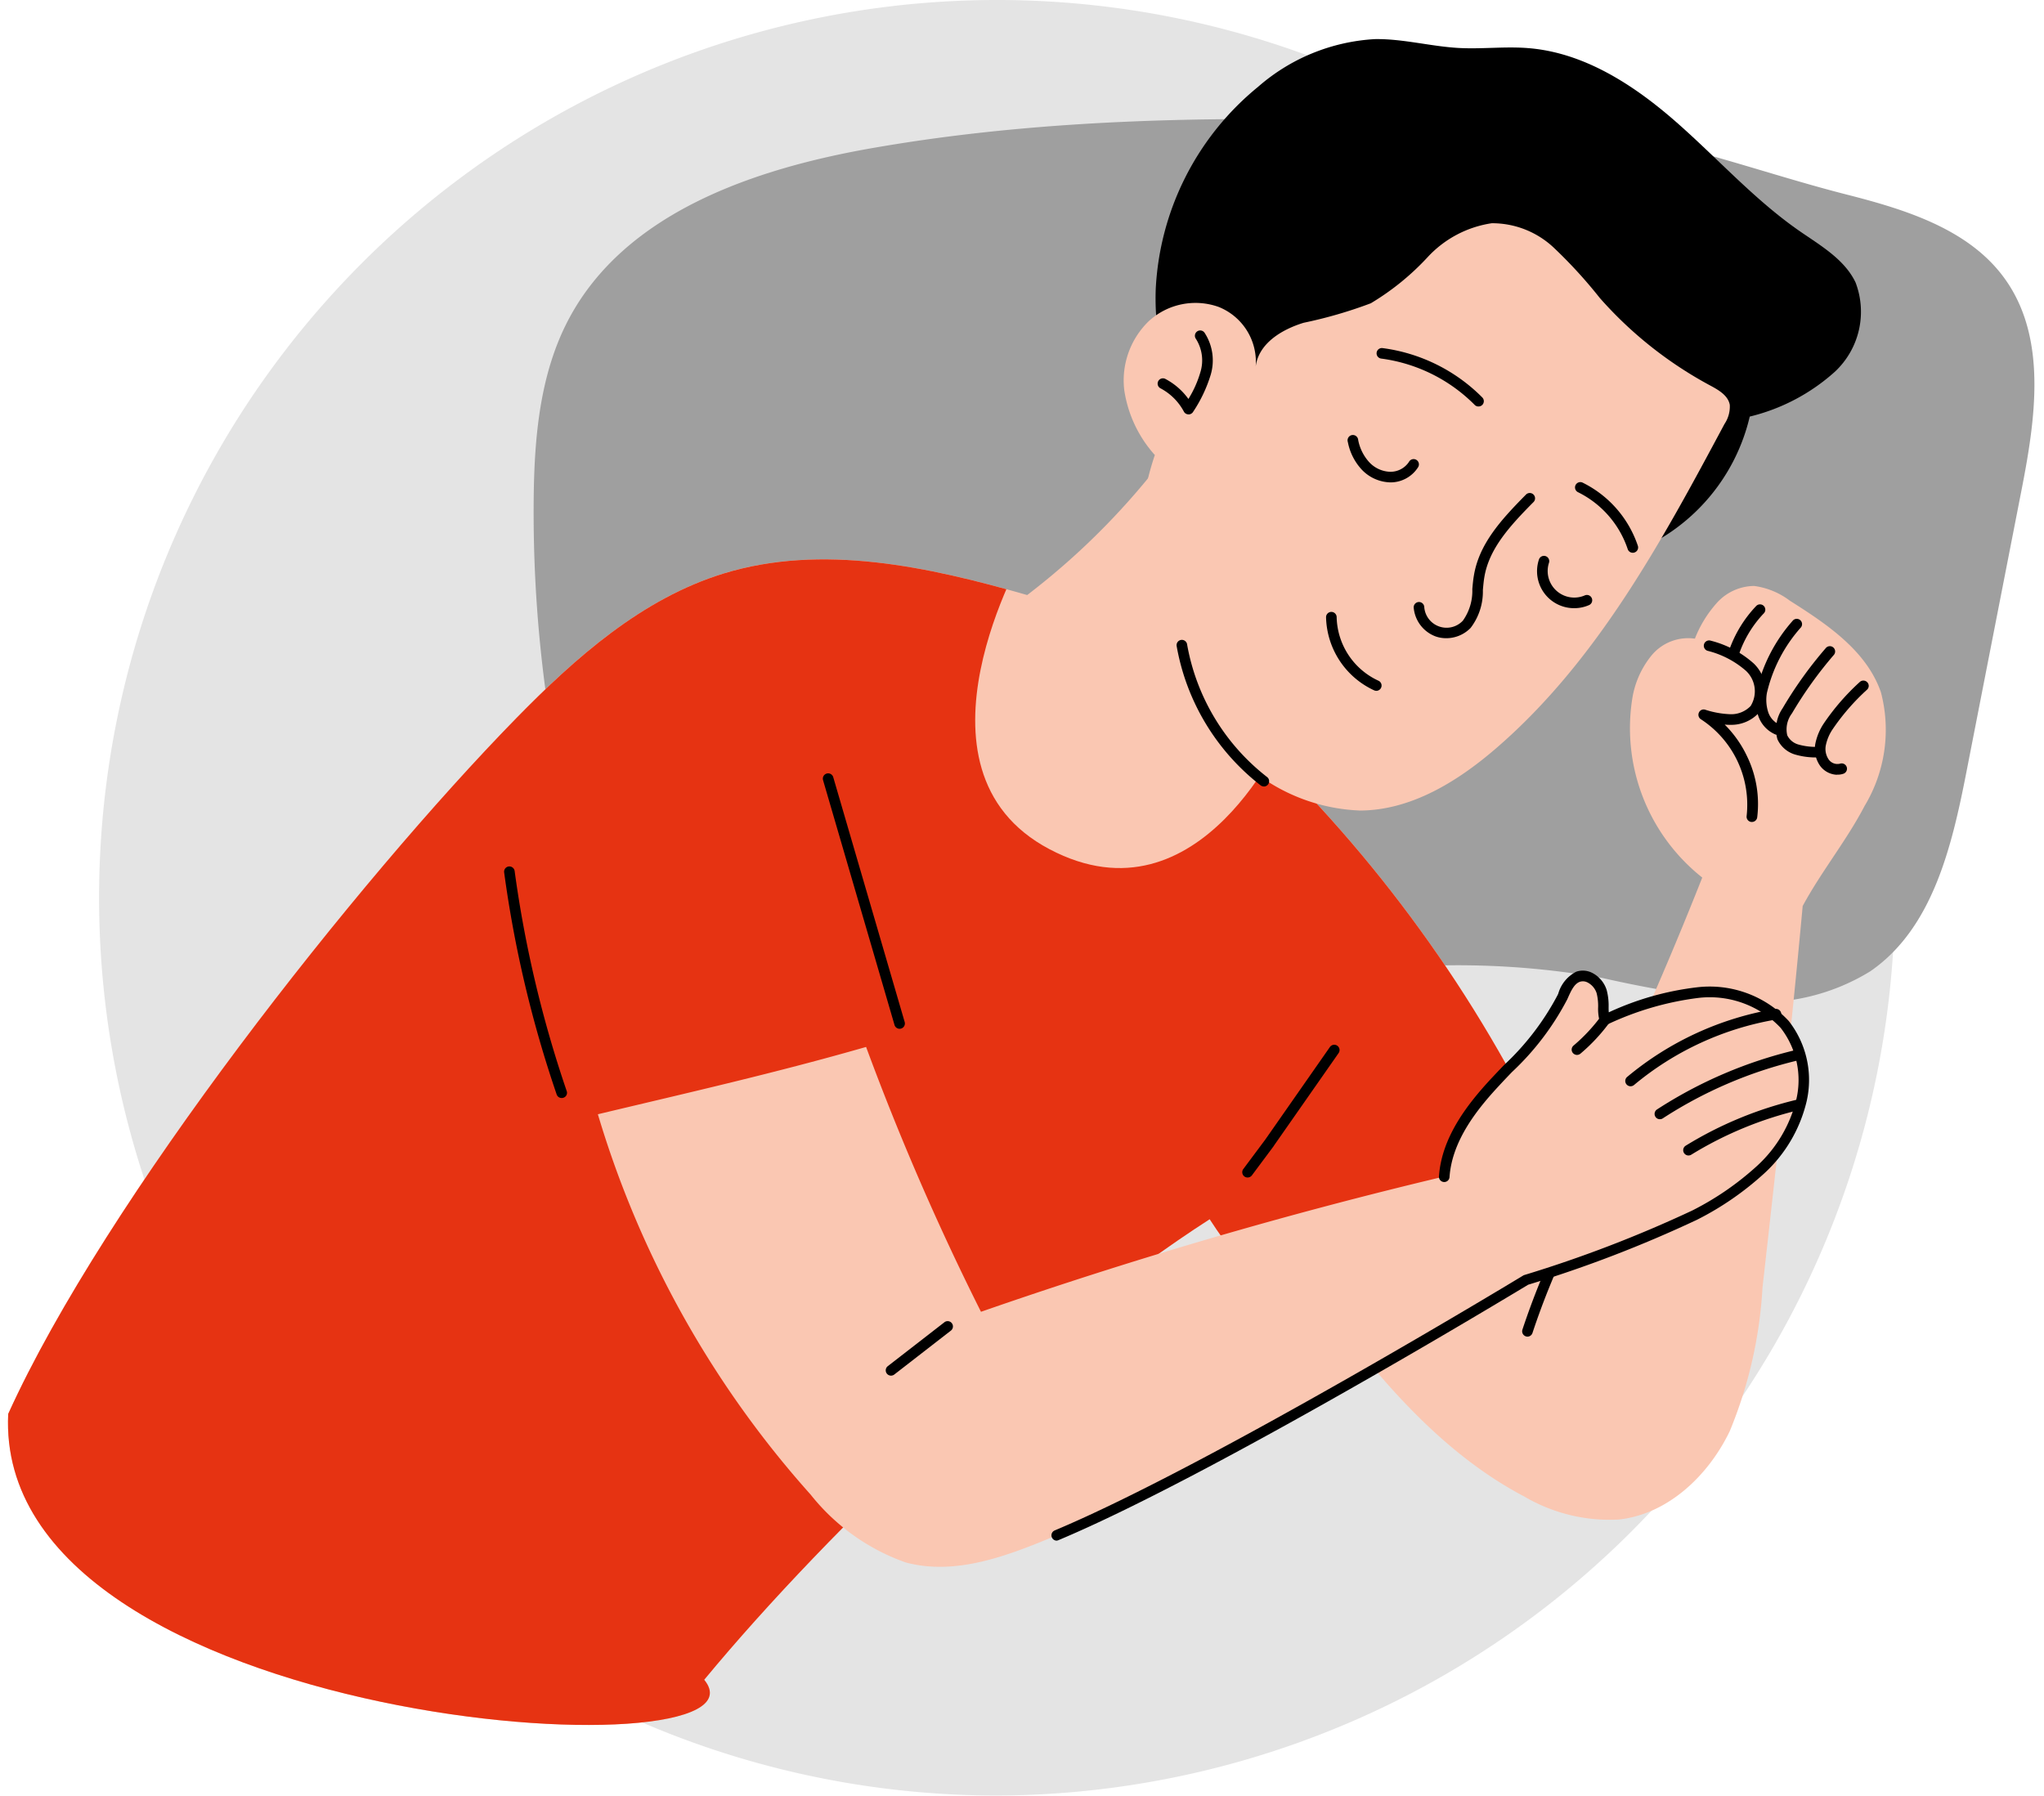 <svg xmlns="http://www.w3.org/2000/svg" xmlns:xlink="http://www.w3.org/1999/xlink" id="_4f88a808f1" data-name="4f88a808f1" width="118.885" height="104.454" viewBox="0 0 118.885 104.454"><defs><clipPath id="clip-path"><path id="Path_324" data-name="Path 324" d="M10.309,0H114.763V104.454H10.309Zm0,0" transform="translate(-10.309)"></path></clipPath><clipPath id="clip-path-2"><path id="Path_328" data-name="Path 328" d="M51,18h87.926V74.966H51Zm0,0" transform="translate(-51 -18)"></path></clipPath><clipPath id="clip-path-3"><path id="Path_327" data-name="Path 327" d="M3.558,6.7l116.958,3.761-3.285,102.165L.273,108.86Zm0,0" transform="translate(-0.273 -6.695)"></path></clipPath><clipPath id="clip-path-5"><path id="Path_332" data-name="Path 332" d="M126,62h32.817v54.489H126Zm0,0" transform="translate(-126 -62)"></path></clipPath><clipPath id="clip-path-8"><path id="Path_336" data-name="Path 336" d="M143,122h3.715v6.811H143Zm0,0" transform="translate(-143 -122)"></path></clipPath><clipPath id="clip-path-11"><path id="Path_340" data-name="Path 340" d="M1,48H92.022v75.542H1Zm0,0" transform="translate(-1 -48)"></path></clipPath><clipPath id="clip-path-17"><path id="Path_343" data-name="Path 343" d="M3.232,44.875,93.24,47.768,90.8,123.728l-90.008-2.9Zm0,0" transform="translate(-0.789 -44.875)"></path></clipPath><clipPath id="clip-path-18"><path id="Path_342" data-name="Path 342" d="M42.244,120.566c7.387-8.932,19.647-20.525,29.4-26.79A31.059,31.059,0,0,0,79.425,102c4.2-3.623,8.5-7.087,12.8-10.551A79.848,79.848,0,0,0,75.4,67.044a26.052,26.052,0,0,1,3.3-5.145c-3-4.346-5.882-8.973-8.886-13.521a42.25,42.25,0,0,1-8.785,9.09c-5.747-1.652-11.917-3.006-17.637-1.26-4.753,1.454-8.623,4.888-12.1,8.444C22.086,74.068,7.429,92.615,1.762,105.1.879,123.454,46.893,126.24,42.244,120.566Zm0,0" transform="translate(-1.749 -48.379)"></path></clipPath><clipPath id="clip-path-19"><path id="Path_350" data-name="Path 350" d="M109,10h41.486V41.579H109Zm0,0" transform="translate(-109 -10)"></path></clipPath><clipPath id="clip-path-22"><path id="Path_354" data-name="Path 354" d="M106,28h35.913V62.675H106Zm0,0" transform="translate(-106 -28)"></path></clipPath><clipPath id="clip-path-25"><path id="Path_358" data-name="Path 358" d="M109,38h3.715v5.573H109Zm0,0" transform="translate(-109 -38)"></path></clipPath><clipPath id="clip-path-28"><path id="Path_362" data-name="Path 362" d="M133,53h8.05v9.288H133Zm0,0" transform="translate(-133 -53)"></path></clipPath><clipPath id="clip-path-31"><path id="Path_366" data-name="Path 366" d="M125,64h3.715v5.573H125Zm0,0" transform="translate(-125 -64)"></path></clipPath><clipPath id="clip-path-34"><path id="Path_370" data-name="Path 370" d="M127,48h4.954v3.1H127Zm0,0" transform="translate(-127 -48)"></path></clipPath><clipPath id="clip-path-37"><path id="Path_374" data-name="Path 374" d="M145,59h3.715v3.715H145Zm0,0" transform="translate(-145 -59)"></path></clipPath><clipPath id="clip-path-40"><path id="Path_378" data-name="Path 378" d="M57,98h70.588v35.294H57Zm0,0" transform="translate(-57 -98)"></path></clipPath><clipPath id="clip-path-43"><path id="Path_382" data-name="Path 382" d="M48,88h4.334v14.242H48Zm0,0" transform="translate(-48 -88)"></path></clipPath><clipPath id="clip-path-46"><path id="Path_386" data-name="Path 386" d="M78,79h4.954V94.48H78Zm0,0" transform="translate(-78 -79)"></path></clipPath><clipPath id="clip-path-49"><path id="Path_390" data-name="Path 390" d="M117,105h6.192v8.05H117Zm0,0" transform="translate(-117 -105)"></path></clipPath><clipPath id="clip-path-52"><path id="Path_394" data-name="Path 394" d="M160,67h4.334V78.146H160Zm0,0" transform="translate(-160 -67)"></path></clipPath><clipPath id="clip-path-55"><path id="Path_398" data-name="Path 398" d="M163,63h2.477v3.715H163Zm0,0" transform="translate(-163 -63)"></path></clipPath><clipPath id="clip-path-58"><path id="Path_402" data-name="Path 402" d="M165,65h3.715v7.43H165Zm0,0" transform="translate(-165 -65)"></path></clipPath><clipPath id="clip-path-61"><path id="Path_406" data-name="Path 406" d="M167,67h4.334v7.43H167Zm0,0" transform="translate(-167 -67)"></path></clipPath><clipPath id="clip-path-64"><path id="Path_410" data-name="Path 410" d="M171,71h3.715v5.573H171Zm0,0" transform="translate(-171 -71)"></path></clipPath><clipPath id="clip-path-67"><path id="Path_414" data-name="Path 414" d="M148,102h3.1v3.1H148Zm0,0" transform="translate(-148 -102)"></path></clipPath><clipPath id="clip-path-70"><path id="Path_418" data-name="Path 418" d="M153,101h9.907v5.573H153Zm0,0" transform="translate(-153 -101)"></path></clipPath><clipPath id="clip-path-73"><path id="Path_422" data-name="Path 422" d="M156,105h9.288v4.954H156Zm0,0" transform="translate(-156 -105)"></path></clipPath><clipPath id="clip-path-76"><path id="Path_426" data-name="Path 426" d="M159,110h7.43v3.715H159Zm0,0" transform="translate(-159 -110)"></path></clipPath><clipPath id="clip-path-79"><path id="Path_430" data-name="Path 430" d="M99,98h44.582v33.437H99Zm0,0" transform="translate(-99 -98)"></path></clipPath><clipPath id="clip-path-82"><path id="Path_434" data-name="Path 434" d="M84,131h4.334v3.715H84Zm0,0" transform="translate(-84 -131)"></path></clipPath><clipPath id="clip-path-85"><path id="Path_438" data-name="Path 438" d="M111,67h6.192v9.288H111Zm0,0" transform="translate(-111 -67)"></path></clipPath><clipPath id="clip-path-88"><path id="Path_442" data-name="Path 442" d="M148,52h4.334v4.954H148Zm0,0" transform="translate(-148 -52)"></path></clipPath><clipPath id="clip-path-91"><path id="Path_446" data-name="Path 446" d="M130,39h6.811v4.334H130Zm0,0" transform="translate(-130 -39)"></path></clipPath></defs><g id="Group_676" data-name="Group 676" transform="translate(5.764 0)" clip-path="url(#clip-path)"><path id="Path_323" data-name="Path 323" d="M62.532,104.448a52.224,52.224,0,1,1,52.224-52.224A52.378,52.378,0,0,1,62.532,104.448Zm0,0" transform="translate(-10.309)" fill="#e4e4e4"></path></g><g id="Group_679" data-name="Group 679" transform="translate(30.96 6.716)" clip-path="url(#clip-path-2)"><g id="Group_678" data-name="Group 678" transform="translate(-31.41 -7)" clip-path="url(#clip-path-3)"><g id="Group_677" data-name="Group 677" transform="translate(0 0)" clip-path="url(#clip-path-3)"><path id="Path_325" data-name="Path 325" d="M110.389,18.778C97.2,18.26,83.9,17.75,70.906,20.011c-6.922,1.2-14.435,3.747-17.732,9.953-1.691,3.183-2.01,6.905-2.044,10.509a77.825,77.825,0,0,0,1.887,17.8c1.13,5.026,2.963,10.243,7.017,13.424,4.441,3.481,10.662,3.764,16.181,2.6s10.693-3.6,16.14-5.075A48.1,48.1,0,0,1,113.28,68.3a72.787,72.787,0,0,0,7.9,1.342,12.148,12.148,0,0,0,7.684-1.725c3.621-2.484,4.743-7.234,5.587-11.542q1.6-8.189,3.2-16.375c.818-4.165,1.529-8.867-.926-12.331-2.053-2.9-5.742-4.051-9.184-4.929-5.718-1.454-11.356-3.737-17.161-3.964Zm0,0" transform="translate(-19.639 -11.127)" fill="#9f9f9f"></path></g></g></g><g id="Group_682" data-name="Group 682" transform="translate(77.399 33.961)" clip-path="url(#clip-path-5)"><g id="Group_681" data-name="Group 681" transform="translate(-77.849 -34.244)" clip-path="url(#clip-path-3)"><g id="Group_680" data-name="Group 680" transform="translate(0 0)" clip-path="url(#clip-path-3)"><path id="Path_329" data-name="Path 329" d="M147.951,79.163q-3.556,8.994-7.892,17.657a32.363,32.363,0,0,0-6.494.571c-2.177,2.784-4.421,5.343-6.666,7.9,2.8,3.626,6.223,7.527,10.7,9.876a9.787,9.787,0,0,0,5.49,1.34c2.857-.307,5.21-2.547,6.458-5.133a25.616,25.616,0,0,0,1.908-8.357c.822-7.319,1.645-14.638,2.337-22.2,1.086-2.012,2.549-3.8,3.606-5.829a8.578,8.578,0,0,0,.946-6.6c-.832-2.421-3.139-3.967-5.3-5.333a4.4,4.4,0,0,0-2.075-.856,2.957,2.957,0,0,0-2.2,1.021,6.842,6.842,0,0,0-1.246,2.044,2.768,2.768,0,0,0-2.5.951,5.277,5.277,0,0,0-1.139,2.52,11.08,11.08,0,0,0,4.071,10.43Zm0,0" transform="translate(-48.493 -27.83)" fill="#fac7b2"></path></g></g></g><g id="Group_685" data-name="Group 685" transform="translate(87.926 71.113)" clip-path="url(#clip-path-8)"><g id="Group_684" data-name="Group 684" transform="translate(-88.376 -71.396)" clip-path="url(#clip-path-3)"><g id="Group_683" data-name="Group 683" transform="translate(0 0)" clip-path="url(#clip-path-3)"><path id="Path_333" data-name="Path 333" d="M144.285,129.008a.368.368,0,0,1-.087-.017.31.31,0,0,1-.2-.389,44.653,44.653,0,0,1,2.225-5.469.308.308,0,0,1,.554.271,43.618,43.618,0,0,0-2.194,5.391A.311.311,0,0,1,144.285,129.008Zm0,0" transform="translate(-55 -50.97)"></path></g></g></g><g id="Group_688" data-name="Group 688" transform="translate(0 25.292)" clip-path="url(#clip-path-11)"><g id="Group_687" data-name="Group 687" transform="translate(-0.45 -25.576)" clip-path="url(#clip-path-3)"><g id="Group_686" data-name="Group 686" transform="translate(0 0)" clip-path="url(#clip-path-3)"><path id="Path_337" data-name="Path 337" d="M42.244,120.566c7.387-8.932,19.647-20.525,29.4-26.79A31.059,31.059,0,0,0,79.425,102c4.2-3.623,8.5-7.087,12.8-10.551A79.848,79.848,0,0,0,75.4,67.044a26.052,26.052,0,0,1,3.3-5.145c-3-4.346-5.882-8.973-8.886-13.521a42.25,42.25,0,0,1-8.785,9.09c-5.747-1.652-11.917-3.006-17.637-1.26-4.753,1.454-8.623,4.888-12.1,8.444C22.086,74.068,7.429,92.615,1.762,105.1.879,123.454,46.893,126.24,42.244,120.566Zm0,0" transform="translate(-0.835 -22.569)" fill="#fac7b2"></path></g></g></g><g id="Group_693" data-name="Group 693" transform="translate(0 25.292)" clip-path="url(#clip-path-11)"><g id="Group_692" data-name="Group 692" transform="translate(-0.45 -25.576)" clip-path="url(#clip-path-3)"><g id="Group_691" data-name="Group 691" transform="translate(0 0)" clip-path="url(#clip-path-3)"><g id="Group_690" data-name="Group 690" transform="translate(0.319 23.641)" clip-path="url(#clip-path-17)"><g id="Group_689" data-name="Group 689" transform="translate(0.595 2.17)" clip-path="url(#clip-path-18)"><path id="Path_341" data-name="Path 341" d="M48.261,44.4S40.85,57.11,49.666,61.764s13.755-6.985,13.755-6.985l41.072-8.94L102.3,118.65l-133.795,1.3L2.065,20.844Zm0,0" transform="translate(10.909 -37.893)" fill="#e63312"></path></g></g></g></g></g><g id="Group_696" data-name="Group 696" transform="translate(66.873 1.763)" clip-path="url(#clip-path-19)"><g id="Group_695" data-name="Group 695" transform="translate(-67.323 -2.046)" clip-path="url(#clip-path-3)"><g id="Group_694" data-name="Group 694" transform="translate(0)" clip-path="url(#clip-path-3)"><path id="Path_347" data-name="Path 347" d="M135.2,41.283a11.256,11.256,0,0,0,8.906-8.5,11.4,11.4,0,0,0,4.961-2.617,4.771,4.771,0,0,0,1.192-5.188c-.648-1.354-2.049-2.15-3.282-3.006-2.641-1.838-4.8-4.276-7.225-6.39s-5.287-3.964-8.495-4.23c-1.357-.114-2.726.063-4.085-.012-1.63-.092-3.231-.539-4.864-.515a11.28,11.28,0,0,0-6.8,2.777,16.226,16.226,0,0,0-5.95,11.741,14.916,14.916,0,0,0,5.295,11.968,13.8,13.8,0,0,0,12.768,2.472,45.284,45.284,0,0,1,4.356-1.546C133.488,37.909,135.235,38.083,135.2,41.283Zm0,0" transform="translate(-41.886 -8.267)"></path></g></g></g><g id="Group_699" data-name="Group 699" transform="translate(65.016 12.908)" clip-path="url(#clip-path-22)"><g id="Group_698" data-name="Group 698" transform="translate(-65.465 -13.192)" clip-path="url(#clip-path-3)"><g id="Group_697" data-name="Group 697" transform="translate(0 0)" clip-path="url(#clip-path-3)"><path id="Path_351" data-name="Path 351" d="M108.367,41.607a16.363,16.363,0,0,0,5.51,18.22,10.7,10.7,0,0,0,6.429,2.46c2.968-.012,5.677-1.693,7.924-3.633C134.083,53.6,137.856,46.618,141.5,39.8a1.81,1.81,0,0,0,.307-1.115c-.1-.544-.651-.861-1.137-1.122a23.153,23.153,0,0,1-6.422-5.091,27.747,27.747,0,0,0-2.68-2.929,5.224,5.224,0,0,0-3.606-1.42,6.346,6.346,0,0,0-3.718,1.962,14.947,14.947,0,0,1-3.316,2.694,26.049,26.049,0,0,1-3.906,1.134c-1.3.4-2.62,1.212-2.789,2.545a3.443,3.443,0,0,0-2.153-3.466,4.007,4.007,0,0,0-4.078.839,4.8,4.8,0,0,0-1.415,3.991A7.24,7.24,0,0,0,108.367,41.607Zm0,0" transform="translate(-40.749 -14.853)" fill="#fac7b2"></path></g></g></g><g id="Group_702" data-name="Group 702" transform="translate(66.873 19.1)" clip-path="url(#clip-path-25)"><g id="Group_701" data-name="Group 701" transform="translate(-67.323 -19.384)" clip-path="url(#clip-path-3)"><g id="Group_700" data-name="Group 700" transform="translate(0 0)" clip-path="url(#clip-path-3)"><path id="Path_355" data-name="Path 355" d="M111.533,43.079a.3.3,0,0,1-.261-.164,3.278,3.278,0,0,0-1.35-1.347.308.308,0,1,1,.288-.544,3.893,3.893,0,0,1,1.328,1.159,6.256,6.256,0,0,0,.694-1.55,2.332,2.332,0,0,0-.259-1.947.307.307,0,1,1,.5-.36,2.94,2.94,0,0,1,.358,2.46,8.165,8.165,0,0,1-1.021,2.148.307.307,0,0,1-.273.148Zm0,0" transform="translate(-41.966 -18.691)"></path></g></g></g><g id="Group_705" data-name="Group 705" transform="translate(81.734 28.388)" clip-path="url(#clip-path-28)"><g id="Group_704" data-name="Group 704" transform="translate(-82.184 -28.672)" clip-path="url(#clip-path-3)"><g id="Group_703" data-name="Group 703" transform="translate(0 0)" clip-path="url(#clip-path-3)"><path id="Path_359" data-name="Path 359" d="M135.621,61.908a1.8,1.8,0,0,1-.564-.106,1.968,1.968,0,0,1-1.265-1.686.308.308,0,0,1,.614-.039,1.3,1.3,0,0,0,2.249.81,2.987,2.987,0,0,0,.547-1.836c.024-.266.048-.539.094-.8.307-1.826,1.558-3.212,3.038-4.707a.309.309,0,0,1,.438.435c-1.405,1.417-2.593,2.726-2.869,4.373-.041.242-.063.491-.087.757a3.474,3.474,0,0,1-.711,2.2A1.972,1.972,0,0,1,135.621,61.908Zm0,0" transform="translate(-51.118 -24.5)"></path></g></g></g><g id="Group_708" data-name="Group 708" transform="translate(76.78 35.199)" clip-path="url(#clip-path-31)"><g id="Group_707" data-name="Group 707" transform="translate(-77.23 -35.483)" clip-path="url(#clip-path-3)"><g id="Group_706" data-name="Group 706" transform="translate(0 0)" clip-path="url(#clip-path-3)"><path id="Path_363" data-name="Path 363" d="M128.475,69.233a.312.312,0,0,1-.114-.027,4.808,4.808,0,0,1-2.8-4.255.308.308,0,0,1,.617,0,4.174,4.174,0,0,0,2.428,3.693.308.308,0,0,1-.133.59Zm0,0" transform="translate(-47.984 -28.763)"></path></g></g></g><g id="Group_711" data-name="Group 711" transform="translate(78.019 25.292)" clip-path="url(#clip-path-34)"><g id="Group_710" data-name="Group 710" transform="translate(-78.468 -25.576)" clip-path="url(#clip-path-3)"><g id="Group_709" data-name="Group 709" transform="translate(0 0)" clip-path="url(#clip-path-3)"><path id="Path_367" data-name="Path 367" d="M130.011,50.8a2.359,2.359,0,0,1-1.618-.759,3.258,3.258,0,0,1-.791-1.584.309.309,0,1,1,.6-.126,2.648,2.648,0,0,0,.634,1.287,1.736,1.736,0,0,0,1.214.568,1.29,1.29,0,0,0,1.105-.573.308.308,0,1,1,.527.317,1.9,1.9,0,0,1-1.64.873h-.036Zm0,0" transform="translate(-48.758 -22.458)"></path></g></g></g><g id="Group_714" data-name="Group 714" transform="translate(89.164 32.103)" clip-path="url(#clip-path-37)"><g id="Group_713" data-name="Group 713" transform="translate(-89.614 -32.387)" clip-path="url(#clip-path-3)"><g id="Group_712" data-name="Group 712" transform="translate(0 0)" clip-path="url(#clip-path-3)"><path id="Path_371" data-name="Path 371" d="M147.484,62.417a2.151,2.151,0,0,1-1.991-2.832.307.307,0,1,1,.583.193,1.546,1.546,0,0,0,2.075,1.9.308.308,0,1,1,.242.566A2.142,2.142,0,0,1,147.484,62.417Zm0,0" transform="translate(-55.533 -26.755)"></path></g></g></g><g id="Group_717" data-name="Group 717" transform="translate(34.675 56.252)" clip-path="url(#clip-path-40)"><g id="Group_716" data-name="Group 716" transform="translate(-35.125 -56.535)" clip-path="url(#clip-path-3)"><g id="Group_715" data-name="Group 715" transform="translate(0 0)" clip-path="url(#clip-path-3)"><path id="Path_375" data-name="Path 375" d="M111.141,116.529s-18.08,10.983-27.293,14.849c-2.8,1.175-5.856,2.37-8.785,1.579a12.261,12.261,0,0,1-5.529-3.947A58,58,0,0,1,57.16,106.886c5.229-1.248,10.384-2.416,15.6-3.916a151.065,151.065,0,0,0,6.683,15.407,276.194,276.194,0,0,1,26.945-7.871c.15-2.112,1.509-3.93,2.951-5.483s3.055-3.026,3.926-4.956c.213-.467.433-1.013.919-1.18a1.171,1.171,0,0,1,1.364.866c.174.576.031,1.195.179,1.64a17.75,17.75,0,0,1,5.374-1.577,6.017,6.017,0,0,1,5.091,1.845,5.283,5.283,0,0,1,.97,4.443,8.01,8.01,0,0,1-2.353,4,16.89,16.89,0,0,1-3.863,2.661A72.64,72.64,0,0,1,111.141,116.529Zm0,0" transform="translate(-21.936 -41.785)" fill="#fac7b2"></path></g></g></g><g id="Group_720" data-name="Group 720" transform="translate(29.102 50.06)" clip-path="url(#clip-path-43)"><g id="Group_719" data-name="Group 719" transform="translate(-29.552 -50.344)" clip-path="url(#clip-path-3)"><g id="Group_718" data-name="Group 718" transform="translate(0 0)" clip-path="url(#clip-path-3)"><path id="Path_379" data-name="Path 379" d="M51.691,102.023a.305.305,0,0,1-.283-.208A68.019,68.019,0,0,1,48.354,88.9a.307.307,0,0,1,.264-.346.311.311,0,0,1,.346.264,67.625,67.625,0,0,0,3.028,12.8.3.3,0,0,1-.191.389A.285.285,0,0,1,51.691,102.023Zm0,0" transform="translate(-18.581 -37.866)"></path></g></g></g><g id="Group_723" data-name="Group 723" transform="translate(47.678 44.487)" clip-path="url(#clip-path-46)"><g id="Group_722" data-name="Group 722" transform="translate(-48.128 -44.771)" clip-path="url(#clip-path-3)"><g id="Group_721" data-name="Group 721" transform="translate(0 0)" clip-path="url(#clip-path-3)"><path id="Path_383" data-name="Path 383" d="M82.746,94.664a.309.309,0,0,1-.285-.223L78.305,80.2a.308.308,0,0,1,.593-.172L83.053,94.27a.309.309,0,0,1-.21.382A.332.332,0,0,1,82.746,94.664Zm0,0" transform="translate(-29.984 -34.534)"></path></g></g></g><g id="Group_726" data-name="Group 726" transform="translate(71.827 60.586)" clip-path="url(#clip-path-49)"><g id="Group_725" data-name="Group 725" transform="translate(-72.277 -60.87)" clip-path="url(#clip-path-3)"><g id="Group_724" data-name="Group 724" transform="translate(0 0)" clip-path="url(#clip-path-3)"><path id="Path_387" data-name="Path 387" d="M117.988,113.029a.308.308,0,0,1-.237-.493l1.275-1.71,3.761-5.387a.308.308,0,0,1,.506.353l-3.766,5.391a.035.035,0,0,1,0,.007l-1.277,1.715A.314.314,0,0,1,117.988,113.029Zm0,0" transform="translate(-44.986 -44.248)"></path></g></g></g><g id="Group_729" data-name="Group 729" transform="translate(98.452 37.057)" clip-path="url(#clip-path-52)"><g id="Group_728" data-name="Group 728" transform="translate(-98.902 -37.34)" clip-path="url(#clip-path-3)"><g id="Group_727" data-name="Group 727" transform="translate(0 0)" clip-path="url(#clip-path-3)"><path id="Path_391" data-name="Path 391" d="M163.637,77.876a.119.119,0,0,1-.029,0,.308.308,0,0,1-.266-.346,5.93,5.93,0,0,0-2.658-5.626.308.308,0,0,1-.119-.387.3.3,0,0,1,.363-.172,5.315,5.315,0,0,0,1.463.264,1.566,1.566,0,0,0,1.183-.476,1.629,1.629,0,0,0-.266-2.044,5.362,5.362,0,0,0-2.247-1.171.309.309,0,0,1,.2-.585,5.938,5.938,0,0,1,2.5,1.33,2.233,2.233,0,0,1,.288,2.869,2.173,2.173,0,0,1-1.645.694c-.114,0-.227,0-.339-.015a6.547,6.547,0,0,1,1.311,1.865,6.355,6.355,0,0,1,.581,3.534A.308.308,0,0,1,163.637,77.876Zm0,0" transform="translate(-61.303 -29.779)"></path></g></g></g><g id="Group_732" data-name="Group 732" transform="translate(100.31 34.58)" clip-path="url(#clip-path-55)"><g id="Group_731" data-name="Group 731" transform="translate(-100.76 -34.864)" clip-path="url(#clip-path-3)"><g id="Group_730" data-name="Group 730" transform="translate(0 0)" clip-path="url(#clip-path-3)"><path id="Path_395" data-name="Path 395" d="M163.683,67.037a.389.389,0,0,1-.09-.017.31.31,0,0,1-.193-.392,7.158,7.158,0,0,1,1.582-2.6.308.308,0,1,1,.445.426,6.523,6.523,0,0,0-1.444,2.375A.306.306,0,0,1,163.683,67.037Zm0,0" transform="translate(-62.387 -28.492)"></path></g></g></g><g id="Group_735" data-name="Group 735" transform="translate(101.548 35.819)" clip-path="url(#clip-path-58)"><g id="Group_734" data-name="Group 734" transform="translate(-101.998 -36.102)" clip-path="url(#clip-path-3)"><g id="Group_733" data-name="Group 733" transform="translate(0 0)" clip-path="url(#clip-path-3)"><path id="Path_399" data-name="Path 399" d="M167.153,72.036a.259.259,0,0,1-.1-.022,1.8,1.8,0,0,1-.994-1.1,2.92,2.92,0,0,1-.1-1.391,9.279,9.279,0,0,1,2.1-4.107.308.308,0,0,1,.493.37,8.673,8.673,0,0,0-1.983,3.822,2.316,2.316,0,0,0,.073,1.1,1.2,1.2,0,0,0,.641.728.307.307,0,0,1-.123.593Zm0,0" transform="translate(-63.351 -29.011)"></path></g></g></g><g id="Group_738" data-name="Group 738" transform="translate(102.786 37.057)" clip-path="url(#clip-path-61)"><g id="Group_737" data-name="Group 737" transform="translate(-103.236 -37.34)" clip-path="url(#clip-path-3)"><g id="Group_736" data-name="Group 736" transform="translate(0 0)" clip-path="url(#clip-path-3)"><path id="Path_403" data-name="Path 403" d="M170.1,74.33h0a4.3,4.3,0,0,1-1.195-.174,1.637,1.637,0,0,1-1.013-.885,2.156,2.156,0,0,1,.3-1.8,23.737,23.737,0,0,1,2.511-3.5.307.307,0,1,1,.477.387,23.444,23.444,0,0,0-2.445,3.413,1.529,1.529,0,0,0-.271,1.27,1.028,1.028,0,0,0,.643.535,3.734,3.734,0,0,0,1.023.14.307.307,0,0,1-.022.614Zm0,0" transform="translate(-64.062 -29.985)"></path></g></g></g><g id="Group_741" data-name="Group 741" transform="translate(105.263 39.534)" clip-path="url(#clip-path-64)"><g id="Group_740" data-name="Group 740" transform="translate(-105.713 -39.817)" clip-path="url(#clip-path-3)"><g id="Group_739" data-name="Group 739" transform="translate(0 0)" clip-path="url(#clip-path-3)"><path id="Path_407" data-name="Path 407" d="M172.75,76.57a1.279,1.279,0,0,1-.96-.508,1.7,1.7,0,0,1-.283-1.311,3.293,3.293,0,0,1,.474-1.144,13.424,13.424,0,0,1,2.1-2.426.309.309,0,0,1,.435,0,.3.3,0,0,1,0,.435,12.926,12.926,0,0,0-2.008,2.31,2.613,2.613,0,0,0-.392.924,1.085,1.085,0,0,0,.167.834.621.621,0,0,0,.653.242.309.309,0,1,1,.2.585,1.049,1.049,0,0,1-.377.053Zm0,0" transform="translate(-65.469 -31.218)"></path></g></g></g><g id="Group_744" data-name="Group 744" transform="translate(91.022 58.729)" clip-path="url(#clip-path-67)"><g id="Group_743" data-name="Group 743" transform="translate(-91.472 -59.012)" clip-path="url(#clip-path-3)"><g id="Group_742" data-name="Group 742" transform="translate(0 0)" clip-path="url(#clip-path-3)"><path id="Path_411" data-name="Path 411" d="M148.929,104.763a.321.321,0,0,1-.227-.111.307.307,0,0,1,.039-.433,10.048,10.048,0,0,0,1.633-1.758.307.307,0,1,1,.5.36,10.5,10.5,0,0,1-1.734,1.87A.321.321,0,0,1,148.929,104.763Zm0,0" transform="translate(-56.768 -43.114)"></path></g></g></g><g id="Group_747" data-name="Group 747" transform="translate(94.118 58.11)" clip-path="url(#clip-path-70)"><g id="Group_746" data-name="Group 746" transform="translate(-94.568 -58.393)" clip-path="url(#clip-path-3)"><g id="Group_745" data-name="Group 745" transform="translate(0 0)" clip-path="url(#clip-path-3)"><path id="Path_415" data-name="Path 415" d="M153.965,106.437a.312.312,0,0,1-.227-.111.307.307,0,0,1,.039-.433,18.084,18.084,0,0,1,8.589-3.95.308.308,0,1,1,.1.607,17.476,17.476,0,0,0-8.294,3.817A.319.319,0,0,1,153.965,106.437Zm0,0" transform="translate(-58.686 -42.964)"></path></g></g></g><g id="Group_750" data-name="Group 750" transform="translate(95.975 60.586)" clip-path="url(#clip-path-73)"><g id="Group_749" data-name="Group 749" transform="translate(-96.425 -60.87)" clip-path="url(#clip-path-3)"><g id="Group_748" data-name="Group 748" transform="translate(0 0)" clip-path="url(#clip-path-3)"><path id="Path_419" data-name="Path 419" d="M156.719,109.819a.3.3,0,0,1-.249-.14.311.311,0,0,1,.089-.426,25.776,25.776,0,0,1,8.081-3.461.308.308,0,0,1,.143.6,25.073,25.073,0,0,0-7.887,3.379A.3.3,0,0,1,156.719,109.819Zm0,0" transform="translate(-59.735 -44.429)"></path></g></g></g><g id="Group_753" data-name="Group 753" transform="translate(97.833 63.682)" clip-path="url(#clip-path-76)"><g id="Group_752" data-name="Group 752" transform="translate(-98.283 -63.966)" clip-path="url(#clip-path-3)"><g id="Group_751" data-name="Group 751" transform="translate(0 0)" clip-path="url(#clip-path-3)"><path id="Path_423" data-name="Path 423" d="M159.407,113.694a.308.308,0,0,1-.15-.571,22.09,22.09,0,0,1,6.548-2.694.308.308,0,0,1,.37.23.3.3,0,0,1-.23.37,21.491,21.491,0,0,0-6.366,2.619A.316.316,0,0,1,159.407,113.694Zm0,0" transform="translate(-60.759 -46.194)"></path></g></g></g><g id="Group_756" data-name="Group 756" transform="translate(60.681 56.252)" clip-path="url(#clip-path-79)"><g id="Group_755" data-name="Group 755" transform="translate(-61.131 -56.535)" clip-path="url(#clip-path-3)"><g id="Group_754" data-name="Group 754" transform="translate(0 0)" clip-path="url(#clip-path-3)"><path id="Path_427" data-name="Path 427" d="M100.063,131.5a.309.309,0,0,1-.109-.593c9.085-3.812,27.07-14.72,27.252-14.829a.26.26,0,0,1,.07-.031,73.06,73.06,0,0,0,9.748-3.744,16.832,16.832,0,0,0,3.793-2.612,7.679,7.679,0,0,0,2.269-3.839,4.942,4.942,0,0,0-.907-4.18,5.666,5.666,0,0,0-4.833-1.737,17.474,17.474,0,0,0-5.28,1.555.305.305,0,0,1-.409-.189,2.715,2.715,0,0,1-.094-.827,3.068,3.068,0,0,0-.087-.82,1.073,1.073,0,0,0-.51-.614.587.587,0,0,0-.46-.051c-.331.114-.52.532-.7.936l-.036.082a15.779,15.779,0,0,1-3.224,4.24c-.249.261-.508.53-.755.8-1.258,1.352-2.721,3.178-2.871,5.295a.308.308,0,1,1-.614-.044c.162-2.307,1.708-4.242,3.033-5.672.252-.268.51-.542.762-.8a15.359,15.359,0,0,0,3.108-4.068l.036-.08A2.063,2.063,0,0,1,130.3,98.4a1.2,1.2,0,0,1,.941.085,1.687,1.687,0,0,1,.818.984,3.514,3.514,0,0,1,.114.989c0,.106,0,.21.01.31a16.828,16.828,0,0,1,5.116-1.454,6.278,6.278,0,0,1,5.35,1.957,5.569,5.569,0,0,1,1.035,4.7,8.285,8.285,0,0,1-2.443,4.151,17.418,17.418,0,0,1-3.93,2.714,72.834,72.834,0,0,1-9.82,3.778c-.876.53-18.358,11.1-27.3,14.851A.357.357,0,0,1,100.063,131.5Zm0,0" transform="translate(-38.161 -41.596)"></path></g></g></g><g id="Group_759" data-name="Group 759" transform="translate(51.393 76.685)" clip-path="url(#clip-path-82)"><g id="Group_758" data-name="Group 758" transform="translate(-51.843 -76.969)" clip-path="url(#clip-path-3)"><g id="Group_757" data-name="Group 757" transform="translate(0 0)" clip-path="url(#clip-path-3)"><path id="Path_431" data-name="Path 431" d="M84.5,134.447a.308.308,0,0,1-.179-.551l3.28-2.544a.308.308,0,1,1,.377.486l-3.28,2.545A.311.311,0,0,1,84.5,134.447Zm0,0" transform="translate(-32.235 -54.14)"></path></g></g></g><g id="Group_762" data-name="Group 762" transform="translate(68.111 37.057)" clip-path="url(#clip-path-85)"><g id="Group_761" data-name="Group 761" transform="translate(-68.561 -37.34)" clip-path="url(#clip-path-3)"><g id="Group_760" data-name="Group 760" transform="translate(0 0)" clip-path="url(#clip-path-3)"><path id="Path_435" data-name="Path 435" d="M116.588,75.8a.32.32,0,0,1-.177-.063,13.152,13.152,0,0,1-4.883-8.091.308.308,0,1,1,.607-.1,12.53,12.53,0,0,0,4.651,7.706.308.308,0,0,1-.2.551Zm0,0" transform="translate(-42.638 -29.767)"></path></g></g></g><g id="Group_765" data-name="Group 765" transform="translate(91.022 27.769)" clip-path="url(#clip-path-88)"><g id="Group_764" data-name="Group 764" transform="translate(-91.472 -28.052)" clip-path="url(#clip-path-3)"><g id="Group_763" data-name="Group 763" transform="translate(0 0)" clip-path="url(#clip-path-3)"><path id="Path_439" data-name="Path 439" d="M152.3,56.558a.308.308,0,0,1-.283-.21,5.718,5.718,0,0,0-2.883-3.309.309.309,0,1,1,.273-.554,6.355,6.355,0,0,1,3.2,3.669.308.308,0,0,1-.2.389A.27.27,0,0,1,152.3,56.558Zm0,0" transform="translate(-56.894 -24.12)"></path></g></g></g><g id="Group_768" data-name="Group 768" transform="translate(79.876 19.719)" clip-path="url(#clip-path-91)"><g id="Group_767" data-name="Group 767" transform="translate(-80.326 -20.003)" clip-path="url(#clip-path-3)"><g id="Group_766" data-name="Group 766" transform="translate(0 0)" clip-path="url(#clip-path-3)"><path id="Path_443" data-name="Path 443" d="M136.22,43.25a.3.3,0,0,1-.208-.092,9.4,9.4,0,0,0-5.437-2.694.307.307,0,0,1,.08-.61,10.011,10.011,0,0,1,5.8,2.871.309.309,0,0,1,0,.435A.316.316,0,0,1,136.22,43.25Zm0,0" transform="translate(-49.791 -19.321)"></path></g></g></g></svg>